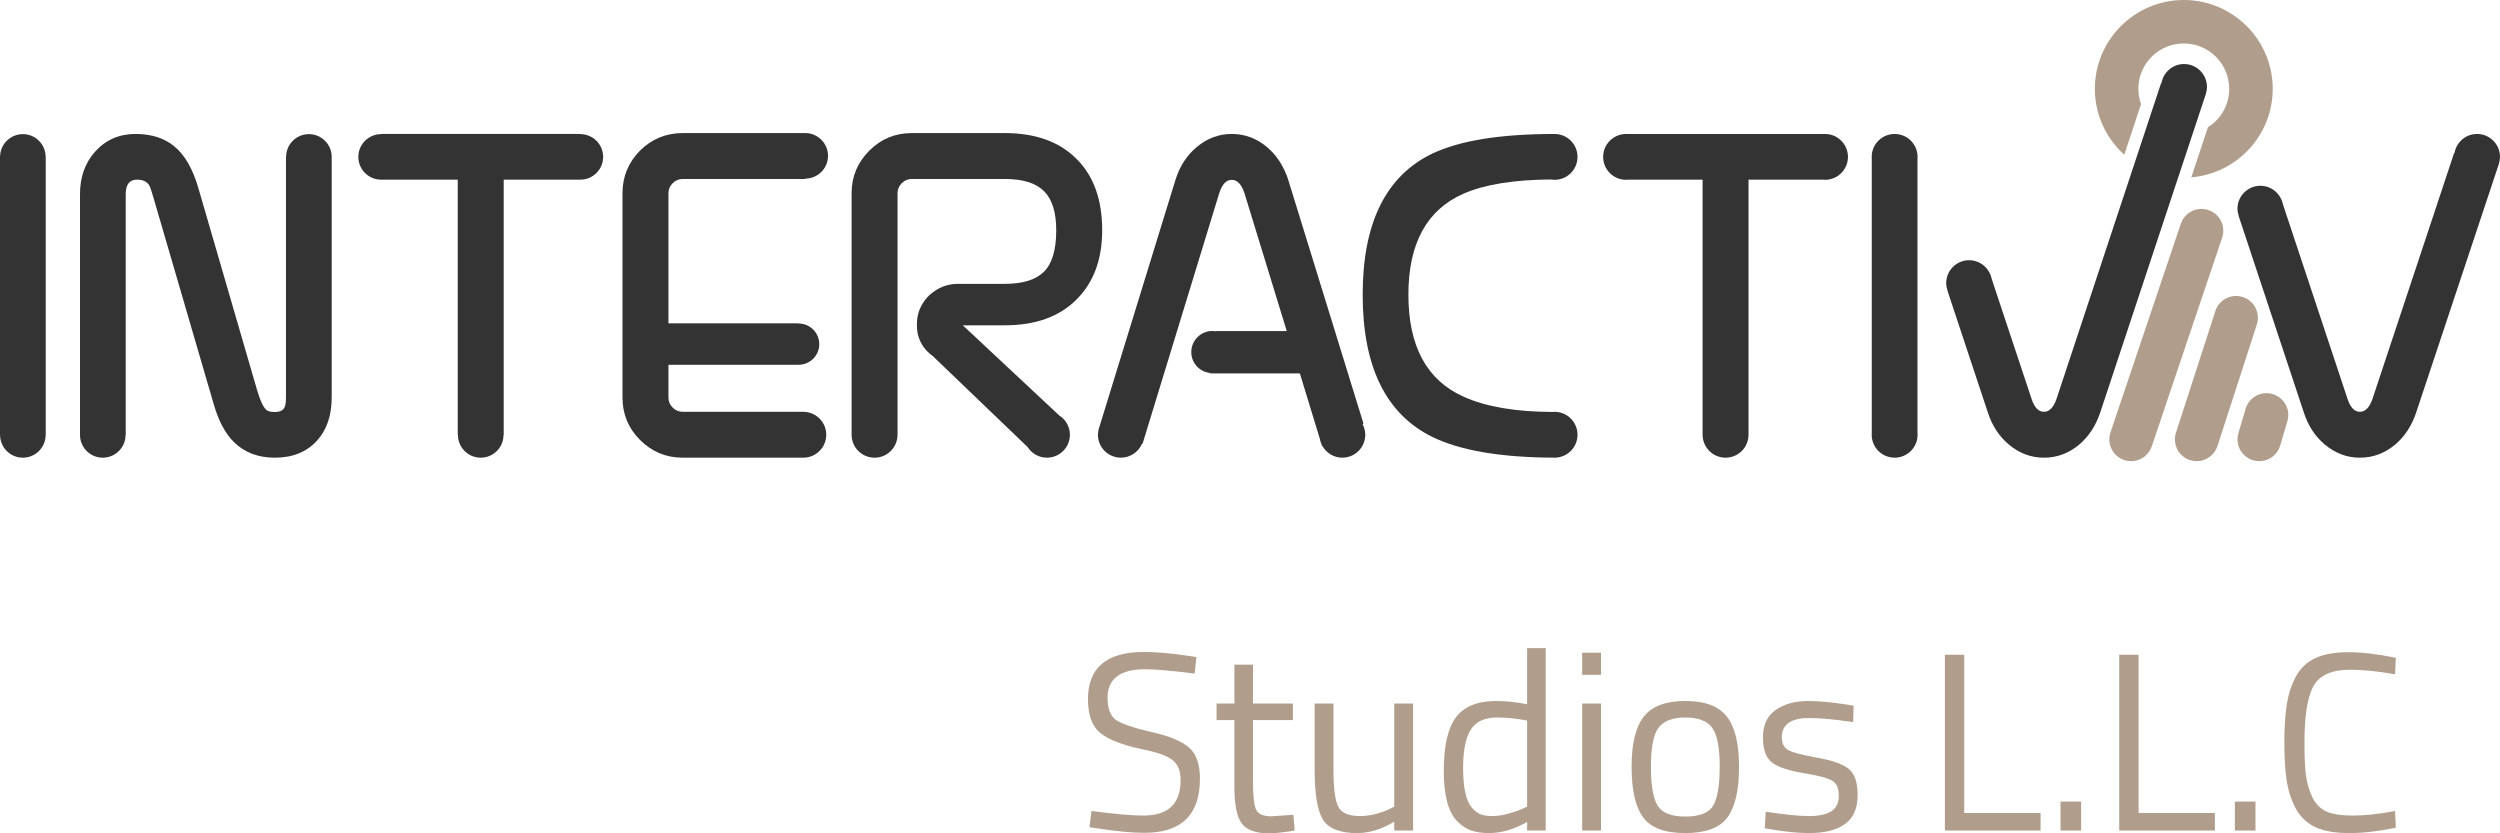 <svg width="216" height="72" viewBox="0 0 216 72" fill="none" xmlns="http://www.w3.org/2000/svg">
<path d="M190.684 7.513C190.684 6.419 189.796 5.532 188.701 5.532C187.716 5.532 186.905 6.251 186.75 7.191L186.718 7.183L177.689 34.448C177.433 35.202 177.069 35.579 176.596 35.579C176.123 35.579 175.764 35.202 175.522 34.448L172.08 24.088C172.049 23.926 171.995 23.772 171.927 23.627L171.918 23.601L171.913 23.602C171.592 22.941 170.92 22.481 170.135 22.481C169.039 22.481 168.151 23.368 168.151 24.462C168.151 24.672 168.192 24.87 168.253 25.06L168.244 25.064L171.763 35.674C172.134 36.798 172.728 37.705 173.547 38.394C174.455 39.161 175.471 39.544 176.596 39.544C177.734 39.544 178.756 39.161 179.664 38.394C180.47 37.705 181.064 36.798 181.448 35.674L190.605 8.06L190.598 8.059C190.648 7.884 190.684 7.704 190.684 7.513Z" fill="#333333"/>
<path d="M188.679 0C184.442 0 180.995 3.444 180.995 7.678C180.995 9.935 181.981 11.961 183.538 13.367L184.986 8.995C184.838 8.583 184.753 8.14 184.753 7.678C184.753 5.514 186.514 3.754 188.679 3.754C190.844 3.754 192.606 5.514 192.606 7.678C192.606 9.075 191.868 10.302 190.763 10.997L189.328 15.322C193.262 14.992 196.364 11.692 196.364 7.678C196.364 3.444 192.917 0 188.679 0Z" fill="#B19D8B"/>
<path d="M216 13.556C216 12.461 215.112 11.574 214.017 11.574C213.032 11.574 212.221 12.293 212.066 13.233L212.033 13.226L204.988 34.448C204.733 35.202 204.368 35.578 203.896 35.578C203.422 35.578 203.064 35.202 202.821 34.448L197.246 17.657C197.215 17.494 197.162 17.341 197.093 17.196L197.085 17.17L197.08 17.171C196.759 16.51 196.086 16.05 195.301 16.05C194.206 16.05 193.318 16.937 193.318 18.031C193.318 18.241 193.359 18.44 193.42 18.629L193.41 18.633L199.063 35.674C199.434 36.798 200.028 37.705 200.846 38.394C201.754 39.16 202.77 39.544 203.896 39.544C205.033 39.544 206.056 39.16 206.963 38.394C207.769 37.705 208.363 36.798 208.747 35.674L215.922 14.103L215.915 14.101C215.964 13.927 216 13.746 216 13.556Z" fill="#333333"/>
<path d="M86.81 11.498H78.775C77.343 11.498 76.123 12.003 75.113 13.011C74.09 14.033 73.578 15.259 73.578 16.69V37.562C73.578 38.657 74.466 39.544 75.562 39.544C76.657 39.544 77.545 38.657 77.545 37.562H77.548V16.69C77.548 16.358 77.669 16.07 77.912 15.828C78.155 15.585 78.443 15.463 78.775 15.463H86.81C88.37 15.463 89.501 15.815 90.204 16.517C90.908 17.22 91.259 18.344 91.259 19.889C91.259 21.575 90.908 22.769 90.204 23.471C89.501 24.174 88.37 24.525 86.81 24.525H82.764C82.01 24.525 81.326 24.742 80.712 25.176C80.111 25.585 79.677 26.147 79.408 26.862C79.204 27.462 79.165 28.126 79.293 28.854C79.485 29.646 79.913 30.279 80.578 30.751L88.788 38.627C89.141 39.177 89.754 39.544 90.457 39.544C91.552 39.544 92.44 38.657 92.44 37.562C92.44 36.858 92.068 36.243 91.513 35.891L83.186 28.107H86.81C89.457 28.107 91.521 27.366 93.004 25.885C94.487 24.416 95.229 22.418 95.229 19.889C95.229 17.245 94.487 15.189 93.004 13.72C91.521 12.239 89.457 11.498 86.81 11.498Z" fill="#333333"/>
<path d="M58.118 15.828C58.361 15.585 58.649 15.464 58.981 15.464H69.572V15.432C70.66 15.432 71.541 14.551 71.541 13.465C71.541 12.379 70.66 11.498 69.572 11.498H58.981C57.549 11.498 56.322 12.003 55.299 13.012C54.29 14.034 53.784 15.26 53.784 16.69V34.352C53.784 35.783 54.29 37.003 55.299 38.011C56.322 39.034 57.549 39.544 58.981 39.544H69.405V39.544C70.5 39.544 71.388 38.657 71.388 37.563C71.388 36.468 70.5 35.582 69.405 35.582V35.579H58.981C58.649 35.579 58.361 35.457 58.118 35.215C57.875 34.972 57.754 34.685 57.754 34.352V31.518H69.019V31.516C69.996 31.505 70.784 30.712 70.784 29.734C70.784 28.755 69.996 27.963 69.019 27.951V27.936H57.754V16.69C57.754 16.358 57.875 16.071 58.118 15.828Z" fill="#333333"/>
<path d="M126.46 16.728C128.284 15.933 130.807 15.529 134.014 15.507C134.113 15.522 134.211 15.537 134.314 15.537C135.41 15.537 136.297 14.65 136.297 13.556C136.297 12.466 135.417 11.584 134.329 11.576C134.366 11.576 134.4 11.574 134.438 11.574H134.314C134.308 11.574 134.302 11.576 134.296 11.576C129.638 11.576 126.116 12.142 123.737 13.279C119.736 15.208 117.735 19.27 117.735 25.463C117.735 31.67 119.736 35.764 123.737 37.743C126.165 38.93 129.686 39.528 134.29 39.541C134.299 39.541 134.306 39.543 134.314 39.543V39.544H134.438C134.401 39.544 134.368 39.542 134.332 39.542C135.419 39.532 136.297 38.651 136.297 37.562C136.297 36.468 135.41 35.581 134.314 35.581C134.271 35.581 134.23 35.591 134.187 35.594C130.958 35.584 128.378 35.147 126.46 34.275C123.277 32.858 121.685 29.921 121.685 25.463C121.685 21.032 123.277 18.12 126.46 16.728Z" fill="#333333"/>
<path d="M117.806 36.602L111.274 15.444C110.89 14.32 110.295 13.413 109.49 12.724C108.582 11.957 107.559 11.574 106.421 11.574C105.297 11.574 104.28 11.957 103.373 12.724C102.554 13.413 101.96 14.32 101.59 15.444L94.937 37.047C94.892 37.213 94.861 37.383 94.861 37.562C94.861 38.657 95.749 39.543 96.844 39.543C97.664 39.543 98.368 39.045 98.67 38.336L98.714 38.351L105.348 16.67C105.591 15.917 105.949 15.54 106.421 15.54C106.895 15.54 107.259 15.917 107.515 16.67L111.177 28.605H105.049L105.046 28.625C104.95 28.61 104.853 28.596 104.753 28.596C103.744 28.596 102.926 29.413 102.926 30.422C102.926 31.368 103.649 32.137 104.571 32.23L104.567 32.264H112.309L114.024 37.879C114.054 38.061 114.107 38.234 114.182 38.396L114.23 38.553L114.259 38.537C114.6 39.135 115.237 39.543 115.976 39.543C117.071 39.543 117.959 38.657 117.959 37.562C117.959 37.23 117.87 36.921 117.724 36.646L117.806 36.602Z" fill="#333333"/>
<path d="M165.671 13.636C165.672 13.609 165.679 13.583 165.679 13.556C165.679 12.462 164.791 11.575 163.696 11.575C162.6 11.575 161.713 12.462 161.713 13.556C161.713 13.583 161.72 13.609 161.721 13.636V37.482C161.72 37.51 161.713 37.535 161.713 37.562C161.713 38.657 162.6 39.544 163.696 39.544C164.791 39.544 165.679 38.657 165.679 37.562C165.679 37.535 165.672 37.51 165.671 37.482V13.636Z" fill="#333333"/>
<path d="M1.975 11.589C0.888 11.589 0.006 12.47 0.006 13.556H0V37.577H0.006C0.006 38.663 0.888 39.544 1.975 39.544C3.063 39.544 3.944 38.663 3.944 37.577H3.951V13.556H3.944C3.944 12.47 3.063 11.589 1.975 11.589Z" fill="#333333"/>
<path d="M26.689 11.589C25.602 11.589 24.721 12.47 24.721 13.556H24.708V34.333C24.708 34.754 24.663 35.048 24.574 35.214C24.445 35.47 24.171 35.597 23.749 35.597C23.365 35.597 23.11 35.527 22.982 35.387C22.726 35.131 22.477 34.595 22.234 33.778L17.133 16.23C16.647 14.569 15.957 13.375 15.062 12.647C14.205 11.932 13.087 11.574 11.706 11.574C10.275 11.574 9.098 12.098 8.178 13.145C7.334 14.116 6.912 15.323 6.912 16.766V37.577C6.912 38.663 7.794 39.544 8.881 39.544C9.968 39.544 10.85 38.663 10.85 37.577H10.862V16.766C10.862 15.936 11.189 15.521 11.84 15.521C12.352 15.521 12.703 15.687 12.895 16.019C12.972 16.134 13.118 16.574 13.336 17.341L18.456 34.888C18.878 36.357 19.46 37.456 20.201 38.183C21.109 39.09 22.292 39.544 23.749 39.544C25.283 39.544 26.497 39.052 27.392 38.068C28.236 37.137 28.658 35.891 28.658 34.333V13.556C28.658 12.47 27.777 11.589 26.689 11.589Z" fill="#333333"/>
<path d="M50.142 11.589V11.574H32.928V11.589C31.841 11.589 30.96 12.47 30.96 13.556C30.96 14.643 31.841 15.523 32.928 15.523C32.936 15.523 32.942 15.521 32.95 15.521H39.55V37.577H39.566C39.566 38.663 40.448 39.544 41.535 39.544C42.623 39.544 43.504 38.663 43.504 37.577H43.52V15.521H50.121C50.128 15.521 50.135 15.523 50.142 15.523C51.23 15.523 52.111 14.643 52.111 13.556C52.111 12.47 51.23 11.589 50.142 11.589Z" fill="#333333"/>
<path d="M157.681 11.575H140.496C139.4 11.575 138.512 12.462 138.512 13.556C138.512 14.65 139.4 15.537 140.496 15.537C140.55 15.537 140.602 15.525 140.656 15.521H147.103V37.563H147.105C147.105 38.657 147.993 39.544 149.088 39.544C150.184 39.544 151.071 38.657 151.071 37.563H151.073V15.521H157.52C157.574 15.525 157.626 15.537 157.681 15.537C158.776 15.537 159.664 14.65 159.664 13.556C159.664 12.462 158.776 11.575 157.681 11.575Z" fill="#333333"/>
<path d="M184.128 39.845C183.929 39.845 183.726 39.813 183.527 39.746C182.541 39.415 182.011 38.347 182.344 37.363L188.424 19.331C188.757 18.347 189.824 17.817 190.81 18.149C191.796 18.481 192.325 19.548 191.994 20.533L185.913 38.564C185.648 39.349 184.915 39.845 184.128 39.845Z" fill="#B19D8B"/>
<path d="M189.797 39.845C189.604 39.845 189.409 39.816 189.216 39.754C188.226 39.434 187.684 38.373 188.004 37.384L191.407 26.875C191.728 25.886 192.79 25.345 193.779 25.665C194.769 25.985 195.311 27.045 194.991 28.034L191.588 38.542C191.33 39.339 190.591 39.845 189.797 39.845Z" fill="#B19D8B"/>
<path d="M195.205 39.845C195.028 39.845 194.85 39.82 194.673 39.768C193.674 39.474 193.104 38.429 193.397 37.432L194.019 35.322C194.312 34.325 195.362 33.755 196.357 34.048C197.355 34.341 197.926 35.387 197.632 36.384L197.01 38.494C196.769 39.314 196.019 39.845 195.205 39.845Z" fill="#B19D8B"/>
<path d="M98.946 57.822C96.777 57.822 95.692 58.648 95.692 60.302C95.692 61.224 95.938 61.86 96.43 62.211C96.936 62.548 97.948 62.892 99.467 63.243C101 63.579 102.084 64.026 102.721 64.582C103.357 65.123 103.675 66.023 103.675 67.281C103.675 70.398 102.077 71.956 98.881 71.956C97.825 71.956 96.502 71.832 94.911 71.583L94.13 71.473L94.304 70.069C96.271 70.332 97.767 70.464 98.794 70.464C100.935 70.464 102.005 69.447 102.005 67.413C102.005 66.594 101.766 66.008 101.289 65.657C100.826 65.291 99.951 64.984 98.664 64.735C96.972 64.37 95.772 63.901 95.063 63.331C94.354 62.745 94 61.772 94 60.411C94 57.69 95.613 56.329 98.838 56.329C99.893 56.329 101.159 56.439 102.634 56.658L103.372 56.768L103.22 58.195C101.21 57.946 99.785 57.822 98.946 57.822Z" fill="#B19D8B"/>
<path d="M111.706 62.211H108.257V67.457C108.257 68.715 108.344 69.542 108.517 69.937C108.705 70.332 109.139 70.529 109.819 70.529L111.75 70.398L111.858 71.759C110.889 71.919 110.152 72 109.646 72C108.517 72 107.736 71.722 107.303 71.166C106.869 70.61 106.652 69.549 106.652 67.984V62.211H105.112V60.785H106.652V57.427H108.257V60.785H111.706V62.211Z" fill="#B19D8B"/>
<path d="M120.462 60.785H122.089V71.759H120.462V70.99C119.377 71.649 118.307 71.978 117.251 71.978C115.776 71.978 114.792 71.59 114.301 70.815C113.823 70.039 113.585 68.605 113.585 66.513V60.785H115.212V66.491C115.212 68.086 115.349 69.154 115.624 69.695C115.899 70.237 116.521 70.507 117.49 70.507C117.967 70.507 118.451 70.442 118.943 70.31C119.435 70.164 119.811 70.025 120.071 69.893L120.462 69.695V60.785Z" fill="#B19D8B"/>
<path d="M133.548 56V71.759H131.943V71.012C130.829 71.656 129.73 71.978 128.646 71.978C128.067 71.978 127.561 71.905 127.127 71.759C126.693 71.612 126.288 71.349 125.912 70.968C125.131 70.178 124.741 68.722 124.741 66.601C124.741 64.465 125.088 62.928 125.782 61.992C126.491 61.041 127.655 60.565 129.275 60.565C130.113 60.565 131.003 60.66 131.943 60.85V56H133.548ZM127.17 69.783C127.402 70.061 127.648 70.251 127.908 70.354C128.168 70.456 128.501 70.507 128.906 70.507C129.325 70.507 129.788 70.442 130.294 70.31C130.815 70.164 131.22 70.025 131.509 69.893L131.943 69.695V62.255C131.017 62.08 130.157 61.992 129.361 61.992C128.262 61.992 127.496 62.35 127.062 63.067C126.628 63.77 126.411 64.867 126.411 66.359C126.411 68.057 126.664 69.198 127.17 69.783Z" fill="#B19D8B"/>
<path d="M136.7 71.759V60.785H138.327V71.759H136.7ZM136.7 58.304V56.395H138.327V58.304H136.7Z" fill="#B19D8B"/>
<path d="M140.969 66.25C140.969 64.245 141.323 62.797 142.032 61.904C142.74 61.011 143.933 60.565 145.611 60.565C147.303 60.565 148.496 61.011 149.19 61.904C149.899 62.797 150.253 64.245 150.253 66.25C150.253 68.254 149.921 69.71 149.255 70.617C148.59 71.525 147.375 71.978 145.611 71.978C143.847 71.978 142.632 71.525 141.966 70.617C141.301 69.71 140.969 68.254 140.969 66.25ZM142.639 66.228C142.639 67.823 142.827 68.942 143.203 69.586C143.593 70.23 144.396 70.551 145.611 70.551C146.84 70.551 147.643 70.237 148.019 69.608C148.395 68.964 148.583 67.837 148.583 66.228C148.583 64.618 148.373 63.514 147.954 62.914C147.534 62.299 146.754 61.992 145.611 61.992C144.483 61.992 143.702 62.299 143.268 62.914C142.849 63.514 142.639 64.618 142.639 66.228Z" fill="#B19D8B"/>
<path d="M156.313 62.036C154.736 62.036 153.948 62.592 153.948 63.704C153.948 64.216 154.129 64.582 154.491 64.801C154.852 65.006 155.677 65.225 156.964 65.46C158.251 65.679 159.162 65.994 159.697 66.403C160.232 66.813 160.5 67.581 160.5 68.708C160.5 69.835 160.138 70.661 159.415 71.188C158.706 71.715 157.665 71.978 156.291 71.978C155.395 71.978 154.339 71.876 153.124 71.671L152.473 71.561L152.56 70.134C154.209 70.383 155.452 70.507 156.291 70.507C157.13 70.507 157.766 70.376 158.2 70.112C158.649 69.835 158.873 69.381 158.873 68.752C158.873 68.108 158.685 67.676 158.309 67.457C157.933 67.223 157.108 67.003 155.836 66.798C154.563 66.594 153.659 66.294 153.124 65.898C152.589 65.503 152.321 64.772 152.321 63.704C152.321 62.636 152.69 61.846 153.428 61.333C154.18 60.821 155.112 60.565 156.226 60.565C157.108 60.565 158.215 60.668 159.545 60.872L160.153 60.982L160.109 62.387C158.504 62.153 157.238 62.036 156.313 62.036Z" fill="#B19D8B"/>
<path d="M176.305 71.759H168.04V56.571H169.71V70.244H176.305V71.759Z" fill="#B19D8B"/>
<path d="M178.03 71.759V69.257H179.809V71.759H178.03Z" fill="#B19D8B"/>
<path d="M191.368 71.759H183.102V56.571H184.773V70.244H191.368V71.759Z" fill="#B19D8B"/>
<path d="M193.093 71.759V69.257H194.872V71.759H193.093Z" fill="#B19D8B"/>
<path d="M207 71.517C205.51 71.824 204.173 71.978 202.987 71.978C201.801 71.978 200.839 71.817 200.101 71.495C199.378 71.159 198.814 70.647 198.409 69.959C198.019 69.257 197.744 68.459 197.585 67.567C197.44 66.659 197.368 65.533 197.368 64.187C197.368 62.84 197.44 61.714 197.585 60.807C197.744 59.885 198.019 59.073 198.409 58.37C198.814 57.668 199.378 57.156 200.101 56.834C200.825 56.512 201.765 56.351 202.922 56.351C204.079 56.351 205.438 56.512 207 56.834L206.935 58.261C205.474 57.997 204.173 57.866 203.03 57.866C201.439 57.866 200.383 58.348 199.863 59.314C199.357 60.265 199.104 61.897 199.104 64.209C199.104 65.364 199.147 66.294 199.234 66.996C199.335 67.698 199.523 68.335 199.798 68.905C200.073 69.461 200.47 69.864 200.991 70.112C201.526 70.347 202.3 70.464 203.312 70.464C204.339 70.464 205.547 70.332 206.935 70.069L207 71.517Z" fill="#B19D8B"/>
</svg>
